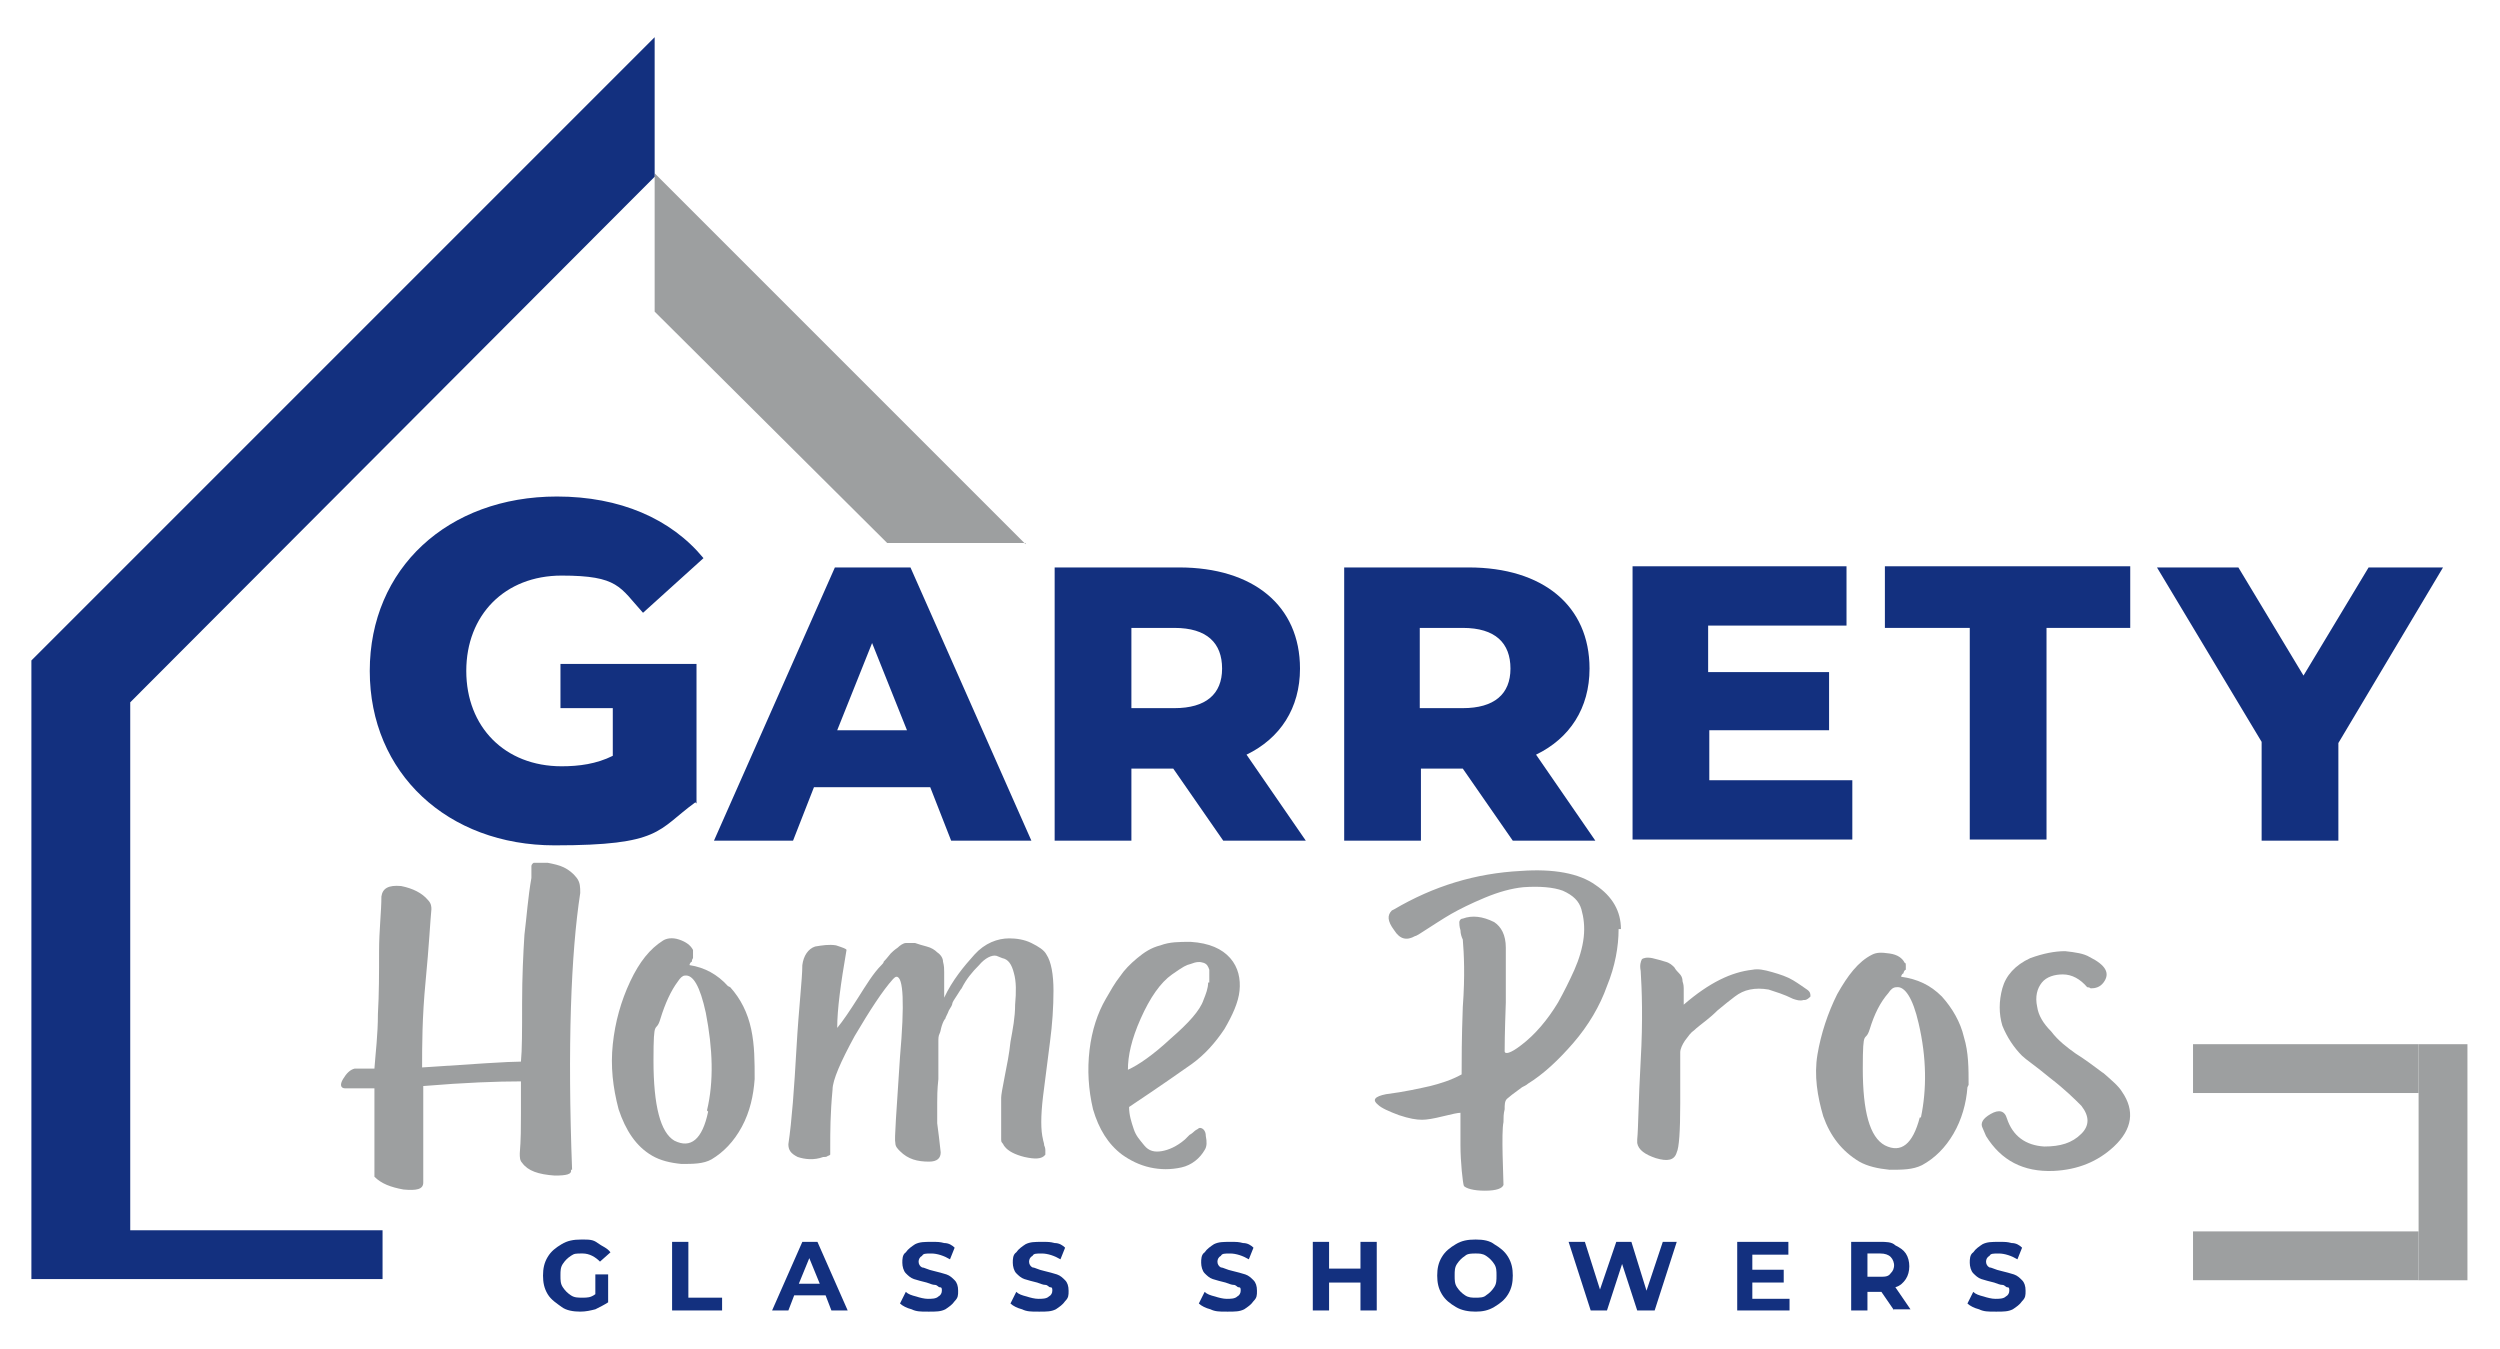 <?xml version="1.0" encoding="UTF-8"?> <svg xmlns="http://www.w3.org/2000/svg" xmlns:xlink="http://www.w3.org/1999/xlink" id="Layer_1" version="1.1" viewBox="0 0 215 116"><defs><style> .st0 { fill: none; } .st1 { fill: #13307f; } .st2 { clip-path: url(#clippath-1); } .st3 { clip-path: url(#clippath-2); } .st4 { fill: #9d9fa0; } .st5 { clip-path: url(#clippath); } </style><clipPath id="clippath"><rect class="st0" x="188.2" y="105.6" width="20.1" height="4.5"></rect></clipPath><clipPath id="clippath-1"><rect class="st0" x="207.8" y="89.4" width="4.5" height="20.7"></rect></clipPath><clipPath id="clippath-2"><rect class="st0" x="2.7" y="3.2" width="53.6" height="106.9"></rect></clipPath></defs><g class="st5"><path class="st4" d="M188.6,105.9h19.4v4.2h-19.4v-4.2Z"></path></g><path class="st4" d="M188.6,89.8h19.4v4.2h-19.4v-4.2Z"></path><g class="st2"><path class="st4" d="M208,89.8v20.3h4.2v-20.3h-4.2Z"></path></g><path class="st4" d="M88.2,46.8l-31.9-31.9v11.9l20,19.9h11.9Z"></path><path class="st4" d="M49.2,100.6c-.4-10.6-.1-18.6.7-23.8,0-.5,0-.9-.3-1.3-.3-.4-.7-.7-1.1-.9-.4-.2-.9-.3-1.4-.4-.5,0-.9,0-1.2,0,0,0-.2.1-.2.3,0,.1,0,.3,0,.5,0,.2,0,.4,0,.5-.3,1.7-.4,3.3-.6,4.9-.1,1.6-.2,3.6-.2,5.9,0,2.4,0,4-.1,5-1.1,0-4,.2-8.5.5,0-1.8,0-4.3.3-7.4.3-3.1.4-5.2.5-6.2,0-.2,0-.5-.3-.8-.5-.6-1.3-1-2.3-1.2-1.1-.1-1.6.2-1.7.9,0,1.3-.2,2.9-.2,4.7,0,1.9,0,3.7-.1,5.4,0,1.8-.2,3.3-.3,4.7h-1.7c-.4.1-.7.4-1,.9-.3.5-.2.8.2.8s.6,0,1.2,0c.6,0,1,0,1.3,0,0,.6,0,1.2,0,2,0,.7,0,1.7,0,2.8,0,1.2,0,1.9,0,2.3v.5c.6.6,1.4.9,2.5,1.1,1.1.1,1.7,0,1.7-.6,0-.6,0-1.4,0-2.4s0-2.1,0-3.4,0-2.1,0-2.5c3.6-.3,6.4-.4,8.4-.4,0,.8,0,1.7,0,2.8,0,1.1,0,2.2-.1,3.4,0,.3,0,.6.2.8.5.7,1.4,1,2.8,1.1,1,0,1.5-.1,1.4-.5h0Z"></path><path class="st4" d="M62.6,84.8c-.9-1-2-1.6-3.3-1.8,0,0,0-.2.2-.3,0-.2.1-.3.1-.3,0,0,0-.2,0-.4,0-.2,0-.3,0-.3-.2-.4-.6-.7-1.2-.9-.6-.2-1.1-.1-1.4.1-1.1.7-2,1.8-2.8,3.5-.8,1.7-1.3,3.5-1.5,5.4-.2,1.9,0,3.7.5,5.6.6,1.8,1.5,3.2,2.9,4,.7.4,1.5.6,2.5.7,1,0,1.9,0,2.6-.4,1-.6,1.9-1.5,2.6-2.8s1-2.7,1.1-4.1c0-1.5,0-2.9-.3-4.3-.3-1.4-.9-2.6-1.8-3.6h0ZM60.9,95.6c-.5,2.4-1.5,3.2-2.9,2.5-1.2-.7-1.8-3-1.8-6.9s.2-2.2.6-3.6c.4-1.3.9-2.4,1.5-3.2.2-.3.4-.5.6-.5.7-.1,1.3.9,1.8,3.2.6,3.1.7,5.9.1,8.4h0Z"></path><path class="st4" d="M86.2,82.4c.5.1.8.5,1,1.3.2.7.2,1.6.1,2.7,0,1.1-.2,2.1-.4,3.2-.1,1-.3,2-.5,3s-.3,1.6-.3,1.8c0,0,0,.2,0,.4s0,.4,0,.5,0,.2,0,.5c0,.2,0,.4,0,.5s0,.2,0,.4c0,.2,0,.4,0,.5,0,.1,0,.2,0,.4,0,.2,0,.3,0,.4s0,.2.1.3.1.2.2.3c.3.4.9.7,1.7.9.9.2,1.5.2,1.8-.2,0-.2,0-.3,0-.4,0,0,0-.2-.1-.4,0-.2-.1-.4-.1-.5-.2-.8-.2-2,0-3.7.2-1.6.4-3.2.6-4.7.2-1.5.3-3,.3-4.4s-.2-2.5-.6-3.1c-.2-.4-.7-.7-1.3-1s-1.3-.4-1.9-.4c-1,0-2.1.4-3,1.4s-1.9,2.2-2.6,3.7c0-.3,0-.6,0-1.1,0-.5,0-.8,0-1.1s0-.5-.1-.9c0-.3-.2-.6-.5-.8-.2-.2-.5-.4-.9-.5-.4-.1-.7-.2-1-.3-.3,0-.6,0-.8,0-.2,0-.5.2-.7.4-.3.2-.5.4-.6.5-.1.1-.3.4-.6.7,0,.1-.1.2-.2.3-.7.7-1.3,1.7-2,2.8-.7,1.1-1.3,2-1.8,2.6,0-1.6.3-3.8.8-6.7,0-.1-.3-.2-.9-.4-.6-.1-1.2,0-1.8.1-.6.2-1,.8-1.1,1.6,0,1.2-.3,3.6-.5,7.1-.2,3.5-.4,6.3-.7,8.3,0,.5.2.8.8,1.1.6.2,1.4.3,2.2,0,.2,0,.3,0,.4-.1,0,0,.1,0,.2-.1,0,0,0-.1,0-.1v-.6c0-1.2,0-2.8.2-4.9,0-.8.7-2.4,1.9-4.6,1.3-2.2,2.4-3.9,3.3-4.9.1-.1.2-.2.3-.2.6,0,.7,2.3.3,6.9-.3,4.7-.5,7.1-.4,7.4,0,.3.2.5.4.7.7.7,1.5.9,2.5.9.7,0,1-.3,1-.8-.1-.9-.2-1.8-.3-2.5,0-.8,0-1.4,0-1.8s0-1.1.1-2c0-.9,0-1.7,0-2.4s0-.5,0-.8c0-.3,0-.5.1-.7s.1-.4.2-.7c.1-.3.2-.5.3-.6,0-.1.2-.4.3-.7.2-.3.3-.5.3-.6,0-.1.2-.4.4-.7.2-.3.3-.5.4-.6.4-.8.9-1.4,1.5-2,.5-.6,1.1-.9,1.5-.8h0Z"></path><path class="st4" d="M102.4,81c-1,0-1.8,0-2.6.3-.8.2-1.4.6-2,1.1-.6.5-1.1,1-1.5,1.6-.4.5-.8,1.2-1.2,1.9-.7,1.2-1.2,2.7-1.4,4.4-.2,1.7-.1,3.4.3,5.1.5,1.7,1.3,3,2.5,3.9.7.5,1.5.9,2.4,1.1s1.8.2,2.7,0,1.6-.8,2-1.5c.2-.3.2-.7.1-1.2,0-.5-.3-.7-.5-.7,0,0-.1,0-.2.1,0,0-.2.1-.3.2,0,0-.2.2-.4.3-.2.2-.3.3-.4.4-.7.6-1.4.9-2,1s-1.1,0-1.5-.5-.7-.8-.9-1.4c-.2-.6-.4-1.2-.4-1.9,2.7-1.8,4.4-3,5.4-3.7,1.1-.8,2-1.8,2.8-3,.7-1.2,1.2-2.3,1.3-3.3s-.1-2-.8-2.8c-.7-.8-1.8-1.3-3.4-1.4h0ZM103.9,84.5c0,.5-.2,1-.4,1.5-.3.9-1.3,2-2.8,3.3-1.5,1.4-2.8,2.3-3.7,2.7,0-1.2.3-2.6,1.1-4.4s1.7-3.1,2.7-3.8,1.2-.8,1.6-.9c.5-.2.8-.2,1.1-.1s.4.3.5.6c0,.3,0,.7,0,1.1h0Z"></path><path class="st1" d="M59.9,69.1v-12h-11.7v3.8h4.5v4.1c-1.4.7-2.9.9-4.4.9-4.9,0-8.2-3.4-8.2-8.2s3.3-8.2,8.2-8.2,5,1,7,3.2l5.2-4.7c-2.8-3.4-7.2-5.3-12.6-5.3-9.4,0-16.1,6.2-16.1,15s6.7,15,15.9,15,8.8-1.3,12.1-3.7h0Z"></path><path class="st1" d="M70.1,67.7h9.9l1.8,4.6h6.9l-10.4-23.5h-6.5l-10.4,23.5h6.8l1.8-4.6h0ZM75,55.3l3,7.5h-6l3-7.5Z"></path><path class="st1" d="M107.2,64.9c2.9-1.4,4.6-4,4.6-7.4,0-5.4-4-8.7-10.4-8.7h-10.7v23.5h6.6v-6.2h3.6l4.3,6.2h7.1l-5.1-7.4h0ZM101,60.9h-3.7v-6.9h3.7c2.8,0,4.1,1.3,4.1,3.5s-1.4,3.4-4.1,3.4Z"></path><path class="st1" d="M132.1,64.9c2.9-1.4,4.6-4,4.6-7.4,0-5.4-4-8.7-10.4-8.7h-10.7v23.5h6.6v-6.2h3.6l4.3,6.2h7.1l-5.1-7.4h0ZM125.8,60.9h-3.7v-6.9h3.7c2.8,0,4.1,1.3,4.1,3.5s-1.4,3.4-4.1,3.4Z"></path><path class="st1" d="M146.9,62.8h10.4v-5h-10.4v-4h11.9v-5.1h-18.4v23.5h18.9v-5.1h-12.3v-4.3Z"></path><path class="st1" d="M162.2,54h7.2v18.2h6.6v-18.2h7.2v-5.3h-21.1v5.3Z"></path><path class="st1" d="M203.7,48.8l-5.6,9.3-5.6-9.3h-7l9,15v8.5h6.6v-8.4l9-15.1h-6.5Z"></path><g class="st3"><path class="st1" d="M11.2,105.9v-45.5L56.3,15.2V3.2L2.7,56.8v53.2h30.2v-4.2H11.2Z"></path></g><path class="st4" d="M139.4,79.9c0-1.5-.7-2.8-2.2-3.8-1.4-1-3.6-1.4-6.4-1.2-3.9.2-7.5,1.3-10.9,3.3,0,0,0,0-.2.1-.4.4-.4.9.2,1.7.5.8,1.1.9,1.8.5.1,0,.2-.1.4-.2,1.1-.7,2-1.3,2.7-1.7.7-.4,1.7-.9,2.9-1.4,1.2-.5,2.3-.8,3.3-.9,1.4-.1,2.6,0,3.4.3.9.4,1.4.9,1.6,1.6.2.7.3,1.5.2,2.4-.1.9-.4,1.9-.8,2.8s-.9,1.9-1.4,2.8c-.9,1.5-2,2.8-3.2,3.7-.9.7-1.4.8-1.4.5s0-1.4.1-4.2c0-2.7,0-4.3,0-4.7,0-1.1-.4-1.8-1-2.2-1-.5-1.9-.6-2.7-.3-.2,0-.3.2-.3.3s0,.4.1.7c0,.3.1.6.2.8.1,1.2.2,3.1,0,5.8-.1,2.7-.1,4.6-.1,5.8-.9.5-1.9.8-2.7,1-.9.2-2.2.5-3.8.7-1,.2-1.2.5-.7.9.3.3,1,.6,1.8.9.9.3,1.5.4,2,.4.4,0,1-.1,1.8-.3.8-.2,1.3-.3,1.5-.3,0,.4,0,1.4,0,2.8,0,1.4.2,3.3.3,3.5.2.2.8.4,1.8.4,1,0,1.5-.2,1.6-.5,0-.6-.2-4.5,0-5.4,0-.4,0-.7.1-1.1,0-.4,0-.7.2-.9.1-.1.6-.5,1.3-1,.2-.1.4-.2.5-.3,1.3-.8,2.6-2,3.9-3.5,1.3-1.5,2.3-3.2,2.9-4.9.7-1.7,1-3.4,1-4.9h0Z"></path><path class="st4" d="M155.2,86c.2,0,.4-.2.5-.3,0-.2,0-.4-.3-.6-.3-.2-.7-.5-1.2-.8-.5-.3-1.1-.5-1.8-.7-.7-.2-1.2-.3-1.7-.2-1.8.2-3.7,1.1-5.9,3,0,0,0-.3,0-.7,0-.4,0-.6,0-.7s0-.3-.1-.6c0-.3-.1-.5-.3-.7-.1-.1-.3-.3-.4-.5-.2-.2-.4-.4-.8-.5-.3-.1-.7-.2-1.1-.3-.5-.1-.8,0-.9.1-.1.2-.2.5-.1,1,.1,1.6.2,4.2,0,7.7s-.2,5.8-.3,6.8c0,.1,0,.2,0,.3.1.6.7,1,1.6,1.3,1,.3,1.6.2,1.8-.5.2-.4.3-1.8.3-4.2,0-2.4,0-3.8,0-4.4,0-.3.2-.7.4-1,.3-.4.5-.7.8-.9.2-.2.6-.5,1.1-.9.5-.4.8-.7.9-.8.6-.5,1.1-.9,1.5-1.2.4-.3.8-.5,1.3-.6.5-.1,1-.1,1.6,0,.6.2,1.3.4,2.1.8.3.1.6.2.9.1h0Z"></path><path class="st4" d="M169.3,93.3c0-1.4,0-2.8-.4-4.1-.3-1.3-1-2.5-1.9-3.5-1-1-2.1-1.5-3.5-1.7,0,0,0-.2.2-.3,0-.1.1-.3.2-.3,0,0,0-.2,0-.3,0-.2,0-.3-.1-.3-.2-.4-.6-.7-1.3-.8s-1.1-.1-1.5.1c-1.2.6-2.1,1.8-3,3.4-.8,1.6-1.4,3.4-1.7,5.2-.3,1.8,0,3.6.5,5.3.6,1.7,1.6,3,3.1,3.9.7.4,1.6.6,2.6.7,1.1,0,2,0,2.8-.4,1.1-.6,2-1.5,2.7-2.7.7-1.2,1.1-2.6,1.2-4h0ZM165.1,96.1c-.6,2.3-1.6,3.1-3,2.4-1.3-.7-1.9-2.9-1.9-6.6s.2-2.1.6-3.4c.4-1.3.9-2.3,1.6-3.1.2-.3.4-.5.7-.5.7-.1,1.4.9,1.9,3.1.7,3,.7,5.7.2,8.1h0Z"></path><path class="st4" d="M180.9,92.3c-.8-.6-1.6-1.2-2.4-1.7-.7-.5-1.5-1.1-2.1-1.9-.7-.7-1.1-1.4-1.2-2.1-.2-.9,0-1.6.4-2.1s1.1-.7,1.8-.7c.8,0,1.5.4,2.1,1.1,0,0,.2,0,.3.1.4,0,.8-.1,1.1-.5.6-.8.2-1.5-1.2-2.2-.5-.3-1.2-.4-2.1-.5-.9,0-1.9.2-3,.6-1.3.6-2.1,1.5-2.4,2.6-.3,1.1-.3,2.2,0,3.2.4,1,1,1.9,1.7,2.6.3.3,1.2.9,2.4,1.9,1.3,1,2.1,1.8,2.7,2.4.7.9.7,1.7,0,2.4-.8.8-1.8,1.1-3.2,1.1-1.6-.1-2.7-.9-3.2-2.4h0c-.2-.7-.7-.8-1.4-.4-.7.4-.9.8-.7,1.2.1.2.2.5.3.7,1.3,2.1,3.2,3.1,5.8,3,2.1-.1,3.8-.8,5.2-2.1,1.6-1.5,1.8-3.1.7-4.7-.3-.5-.9-1-1.7-1.7h0Z"></path><path class="st1" d="M51.1,109.6h1.2v2.4c-.3.2-.7.4-1.1.6-.4.1-.8.2-1.3.2-.6,0-1.2-.1-1.6-.4s-.9-.6-1.2-1.1c-.3-.5-.4-1-.4-1.6s.1-1.1.4-1.6c.3-.5.7-.8,1.2-1.1.5-.3,1-.4,1.7-.4s1,0,1.4.3.8.4,1.1.8l-.9.8c-.4-.4-.9-.7-1.5-.7s-.7,0-1,.2c-.3.2-.5.4-.7.7-.2.3-.2.6-.2,1s0,.7.2,1c.2.3.4.5.7.7.3.2.6.2,1,.2s.7,0,1.1-.3v-1.7Z"></path><path class="st1" d="M57.8,106.8h1.4v4.8h2.9v1.1h-4.3v-5.9Z"></path><path class="st1" d="M71,111.4h-2.7l-.5,1.3h-1.4l2.6-5.9h1.3l2.6,5.9h-1.4l-.5-1.3ZM70.5,110.4l-.9-2.2-.9,2.2h1.9Z"></path><path class="st1" d="M79.7,112.8c-.5,0-.9,0-1.3-.2-.4-.1-.8-.3-1-.5l.5-1c.2.2.5.3.9.4.3.1.7.2,1,.2s.7,0,.9-.2c.2-.1.3-.3.3-.5s0-.3-.2-.3c-.1,0-.2-.2-.4-.2-.2,0-.4-.1-.7-.2-.4-.1-.8-.2-1.1-.3-.3-.1-.5-.3-.7-.5-.2-.2-.3-.6-.3-.9s0-.7.3-.9c.2-.3.5-.5.8-.7.4-.2.8-.2,1.4-.2s.7,0,1.1.1c.4,0,.7.2.9.4l-.4,1c-.5-.3-1.1-.5-1.6-.5s-.7,0-.8.2c-.2.1-.3.3-.3.5s.1.4.3.5c.2,0,.5.2,1,.3.4.1.8.2,1.1.3.3.1.5.3.7.5.2.2.3.5.3.9s0,.6-.3.9c-.2.3-.5.5-.8.7-.4.2-.8.2-1.4.2Z"></path><path class="st1" d="M89.2,112.8c-.5,0-.9,0-1.3-.2-.4-.1-.8-.3-1-.5l.5-1c.2.2.5.3.9.4.3.1.7.2,1,.2s.7,0,.9-.2c.2-.1.3-.3.3-.5s0-.3-.2-.3c-.1,0-.2-.2-.4-.2-.2,0-.4-.1-.7-.2-.4-.1-.8-.2-1.1-.3-.3-.1-.5-.3-.7-.5-.2-.2-.3-.6-.3-.9s0-.7.3-.9c.2-.3.5-.5.8-.7.4-.2.8-.2,1.4-.2s.7,0,1.1.1c.4,0,.7.2.9.4l-.4,1c-.5-.3-1.1-.5-1.6-.5s-.7,0-.8.2c-.2.1-.3.3-.3.5s.1.4.3.5c.2,0,.5.2,1,.3.4.1.8.2,1.1.3.3.1.5.3.7.5.2.2.3.5.3.9s0,.6-.3.9c-.2.3-.5.5-.8.7-.4.2-.8.2-1.4.2Z"></path><path class="st1" d="M105.4,112.8c-.5,0-.9,0-1.3-.2-.4-.1-.8-.3-1-.5l.5-1c.2.2.5.3.9.4.3.1.7.2,1,.2s.7,0,.9-.2c.2-.1.3-.3.3-.5s0-.3-.2-.3c-.1,0-.2-.2-.4-.2-.2,0-.4-.1-.7-.2-.4-.1-.8-.2-1.1-.3-.3-.1-.5-.3-.7-.5-.2-.2-.3-.6-.3-.9s0-.7.3-.9c.2-.3.5-.5.8-.7.4-.2.8-.2,1.4-.2s.7,0,1.1.1c.4,0,.7.2.9.4l-.4,1c-.5-.3-1.1-.5-1.6-.5s-.7,0-.8.2c-.2.1-.3.3-.3.5s.1.4.3.5c.2,0,.5.2,1,.3.4.1.8.2,1.1.3.3.1.5.3.7.5.2.2.3.5.3.9s0,.6-.3.9c-.2.3-.5.5-.8.7-.4.2-.8.2-1.4.2Z"></path><path class="st1" d="M118.4,106.8v5.9h-1.4v-2.4h-2.7v2.4h-1.4v-5.9h1.4v2.3h2.7v-2.3h1.4Z"></path><path class="st1" d="M126.9,112.8c-.6,0-1.2-.1-1.7-.4-.5-.3-.9-.6-1.2-1.1-.3-.5-.4-1-.4-1.6s.1-1.1.4-1.6c.3-.5.7-.8,1.2-1.1.5-.3,1-.4,1.7-.4s1.2.1,1.6.4c.5.3.9.6,1.2,1.1.3.5.4,1,.4,1.6s-.1,1.1-.4,1.6c-.3.5-.7.8-1.2,1.1-.5.3-1,.4-1.6.4ZM126.9,111.6c.3,0,.7,0,.9-.2.3-.2.5-.4.7-.7.2-.3.2-.6.2-1s0-.7-.2-1c-.2-.3-.4-.5-.7-.7-.3-.2-.6-.2-.9-.2s-.7,0-.9.2c-.3.2-.5.4-.7.7-.2.3-.2.6-.2,1s0,.7.2,1c.2.3.4.5.7.7.3.2.6.2.9.2Z"></path><path class="st1" d="M144.2,106.8l-1.9,5.9h-1.5l-1.3-4-1.3,4h-1.4l-1.9-5.9h1.4l1.3,4.1,1.4-4.1h1.3l1.3,4.2,1.4-4.2h1.3Z"></path><path class="st1" d="M153.9,111.6v1.1h-4.5v-5.9h4.4v1.1h-3.1v1.3h2.7v1.1h-2.7v1.4h3.2Z"></path><path class="st1" d="M162.9,112.7l-1.1-1.6h-1.2v1.6h-1.4v-5.9h2.5c.5,0,1,0,1.3.3.4.2.7.4.9.7.2.3.3.7.3,1.1s-.1.8-.3,1.1-.5.6-.9.7l1.3,1.9h-1.5ZM162.9,108.9c0-.3-.1-.6-.3-.8-.2-.2-.5-.3-.9-.3h-1.1v2h1.1c.4,0,.7,0,.9-.3.2-.2.3-.4.3-.8Z"></path><path class="st1" d="M171.5,112.8c-.5,0-.9,0-1.3-.2-.4-.1-.8-.3-1-.5l.5-1c.2.2.5.3.9.4.3.1.7.2,1,.2s.7,0,.9-.2c.2-.1.3-.3.3-.5s0-.3-.2-.3c-.1,0-.2-.2-.4-.2-.2,0-.4-.1-.7-.2-.4-.1-.8-.2-1.1-.3-.3-.1-.5-.3-.7-.5-.2-.2-.3-.6-.3-.9s0-.7.3-.9c.2-.3.5-.5.8-.7.4-.2.8-.2,1.4-.2s.7,0,1.1.1c.4,0,.7.2.9.4l-.4,1c-.5-.3-1.1-.5-1.6-.5s-.7,0-.8.2c-.2.1-.3.3-.3.5s.1.4.3.5c.2,0,.5.2,1,.3.4.1.8.2,1.1.3.3.1.5.3.7.5.2.2.3.5.3.9s0,.6-.3.9c-.2.3-.5.5-.8.7-.4.2-.8.2-1.4.2Z"></path></svg> 